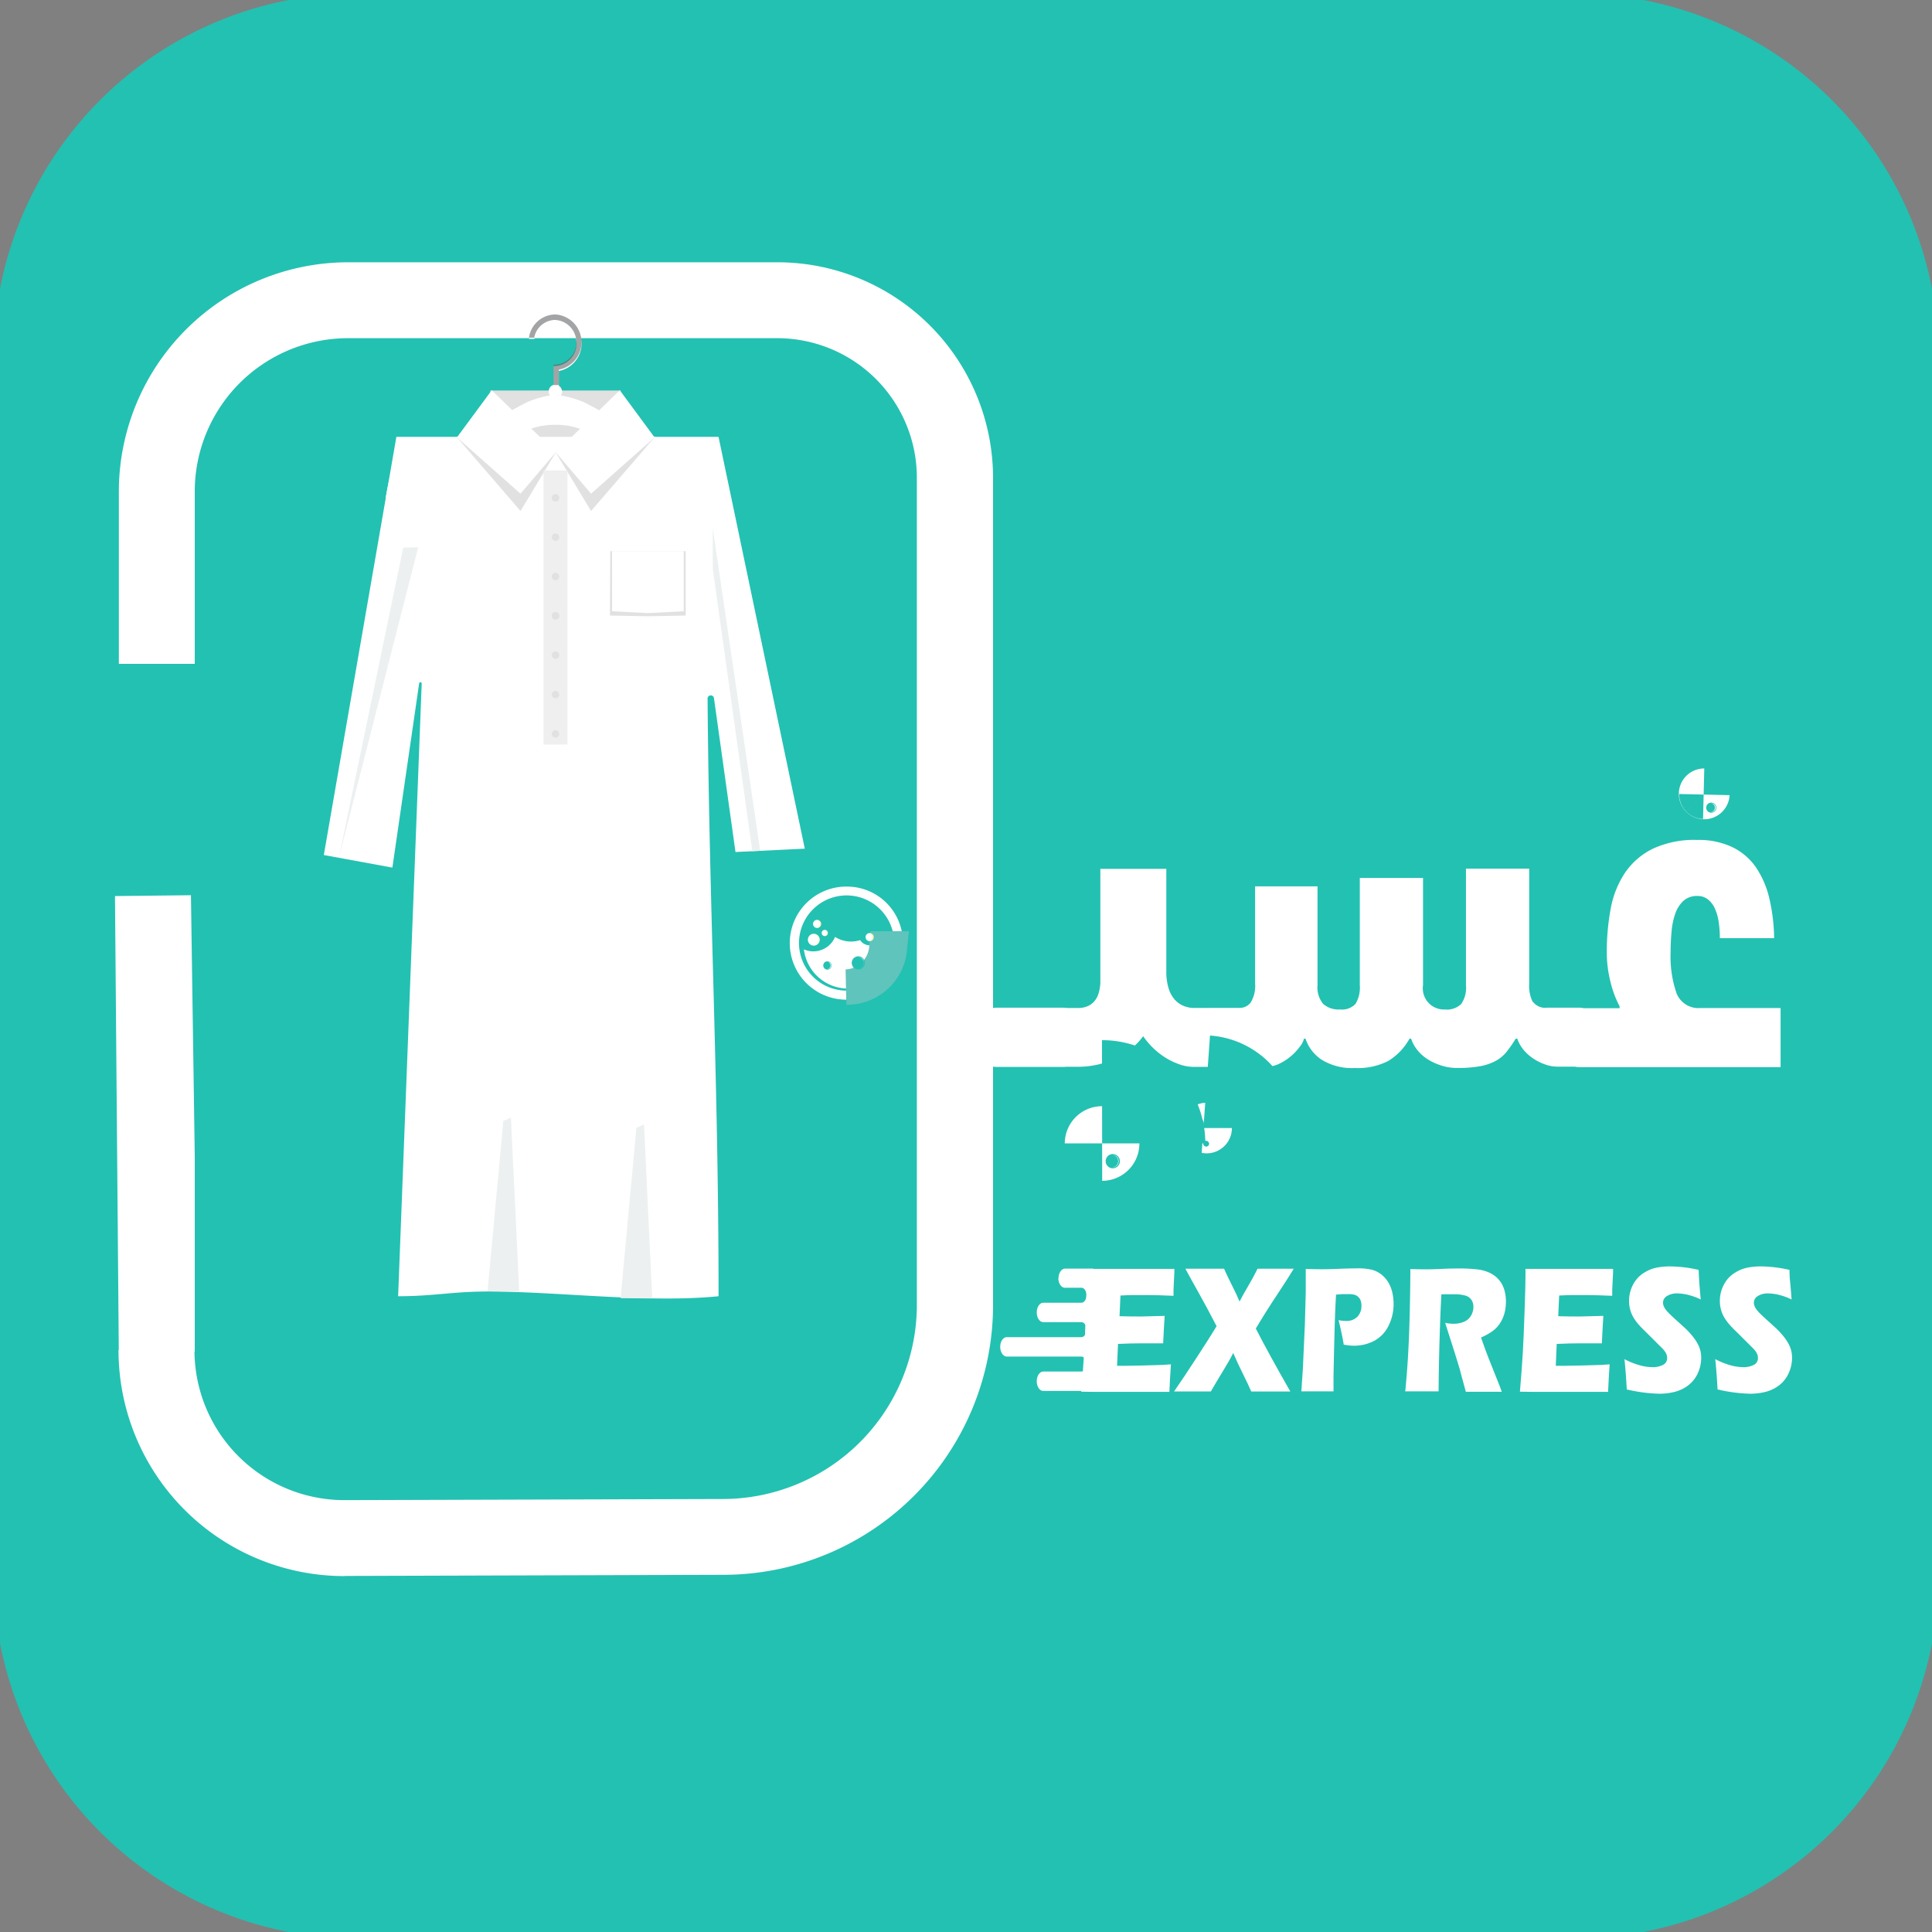 <svg xmlns="http://www.w3.org/2000/svg" xmlns:xlink="http://www.w3.org/1999/xlink" width="41" height="41" viewBox="0 0 41 41">
  <rect x="0" y="0" width="41" height="41" fill="#808080" stroke="none"/>
  <defs>
    <clipPath id="clip-path">
      <rect id="Rectangle_51725" data-name="Rectangle 51725" width="41" height="41" transform="translate(0)" fill="none"/>
    </clipPath>
    <clipPath id="clip-path-4">
      <rect id="Rectangle_51717" data-name="Rectangle 51717" width="6.673" height="0.093" fill="none"/>
    </clipPath>
    <clipPath id="clip-path-5">
      <path id="Path_102062" data-name="Path 102062" d="M213.274,261.544l0-.007h0c0,.006.014.046.013.05l6.658-.016a.1.1,0,0,1,0-.044Z" transform="translate(-213.272 -261.528)" fill="none"/>
    </clipPath>
    <linearGradient id="linear-gradient" x1="-1.289" y1="400.761" x2="-1.283" y2="400.761" gradientUnits="objectBoundingBox">
      <stop offset="0" stop-color="#2f0b4a"/>
      <stop offset="0.32" stop-color="#662d91"/>
      <stop offset="1" stop-color="#662d91"/>
    </linearGradient>
    <clipPath id="clip-path-6">
      <rect id="Rectangle_51719" data-name="Rectangle 51719" width="6.463" height="1.223" fill="none"/>
    </clipPath>
    <clipPath id="clip-path-8">
      <rect id="Rectangle_51720" data-name="Rectangle 51720" width="1.4" height="1.73" fill="none"/>
    </clipPath>
    <clipPath id="clip-path-9">
      <path id="Path_102065" data-name="Path 102065" d="M282.466,168.9a.571.571,0,0,0-.552.494.854.854,0,0,1,.111,0,.46.46,0,0,1,.442-.378.476.476,0,0,1,0,.951h-.031v.432h.022c.024,0,.062,0,.089,0,0,0,0-.327,0-.327a.592.592,0,0,0-.078-1.173h0" transform="translate(-281.914 -168.896)" fill="none"/>
    </clipPath>
    <linearGradient id="linear-gradient-2" x1="-8.016" y1="19.999" x2="-7.987" y2="19.999" gradientUnits="objectBoundingBox">
      <stop offset="0" stop-color="#231f20"/>
      <stop offset="0.32" stop-color="#58595b"/>
      <stop offset="1" stop-color="#58595b"/>
    </linearGradient>
    <clipPath id="clip-path-10">
      <rect id="Rectangle_51723" data-name="Rectangle 51723" width="0.509" height="5.817" fill="none"/>
    </clipPath>
    <linearGradient id="linear-gradient-3" x1="-22.938" y1="5.356" x2="-22.859" y2="5.356" gradientUnits="objectBoundingBox">
      <stop offset="0" stop-color="#fff"/>
      <stop offset="1" stop-color="#efefef"/>
    </linearGradient>
  </defs>
  <g id="Group_75306" data-name="Group 75306" transform="translate(-0.494 -0.494)" style="isolation: isolate">
    <g id="Group_72993" data-name="Group 72993" transform="translate(0.494 0.494)" clip-path="url(#clip-path)">
      <g id="Group_72971" data-name="Group 72971" transform="translate(0 0)">
        <g id="Group_72970" data-name="Group 72970" clip-path="url(#clip-path)">
          <path id="Path_102048" data-name="Path 102048" d="M33.572,41.278H7.706A7.728,7.728,0,0,1,0,33.572V7.706A7.728,7.728,0,0,1,7.706,0H33.572a7.728,7.728,0,0,1,7.706,7.706V33.572a7.728,7.728,0,0,1-7.706,7.706" transform="translate(-0.139 -0.139)" fill="#23c1b2"/>
          <path id="Path_102049" data-name="Path 102049" d="M568.895,585.935h-1.411a.485.485,0,0,1-.484-.484v-.967a.485.485,0,0,1,.484-.484h1.411a.485.485,0,0,1,.484.484v.967a.485.485,0,0,1-.484.484" transform="translate(-544.283 -560.598)" fill="#ddb407"/>
          <path id="Path_102050" data-name="Path 102050" d="M531.233,671.5h0c0,.114.062.206.138.206h.353c.059,0,.107.071.107.159v0c0,.088-.048.159-.107.159h-.811c-.076,0-.138.092-.138.206s.062.206.138.206h.811c.059,0,.107.071.107.159v0c0,.088-.048.159-.107.159h-1.586c-.076,0-.138.092-.138.206s.062.206.138.206h1.586c.059,0,.107.071.107.159s-.048.159-.107.159h-.811c-.076,0-.138.092-.138.206s.062.206.138.206h1.062V671.3h-.6c-.076,0-.138.092-.138.206" transform="translate(-508.774 -644.378)" fill="#fff"/>
          <path id="Path_102051" data-name="Path 102051" d="M523.948,404.426v-1.019q0-.094.053-.113a.357.357,0,0,1,.119-.019h1.408q.181,0,.181.1V404.4q0,.094-.054.113a.383.383,0,0,1-.128.019h-1.408q-.173,0-.173-.1m1.408,0v-1.019q0-.094.054-.113a.357.357,0,0,1,.119-.019h.338a.5.5,0,0,0,.144-.024.4.4,0,0,0,.148-.085.446.446,0,0,0,.115-.179.87.87,0,0,0,.045-.307v-2.358h1.4v2.169a1.194,1.194,0,0,0,.049.368.649.649,0,0,0,.132.241.511.511,0,0,0,.189.132.577.577,0,0,0,.214.042h.37a.358.358,0,0,1,.119.019q.053.019.053.113v1.019q0,.1-.173.1h-.37a.915.915,0,0,1-.313-.057,1.483,1.483,0,0,1-.3-.146,1.633,1.633,0,0,1-.461-.448,1.345,1.345,0,0,1-.333.321,2.125,2.125,0,0,1-.37.2,1.665,1.665,0,0,1-.358.1,1.913,1.913,0,0,1-.3.028h-.338q-.173,0-.173-.1m1.539,2.1h-1.021v-1.075h1.021Zm1.4,0h-1.029v-1.075h1.029Zm7.207-3.377a.32.32,0,0,0,.292.123h.691a.358.358,0,0,1,.119.019q.053.019.053.113v1.019q0,.1-.173.1h-.469a.769.769,0,0,1-.243-.042,1.127,1.127,0,0,1-.247-.118.972.972,0,0,1-.214-.184.754.754,0,0,1-.144-.25h-.033a2.753,2.753,0,0,1-.193.278.775.775,0,0,1-.23.193,1.118,1.118,0,0,1-.329.113,2.627,2.627,0,0,1-.49.038,1.1,1.1,0,0,1-.321-.047,1.237,1.237,0,0,1-.288-.127.907.907,0,0,1-.226-.193.808.808,0,0,1-.144-.255h-.033a1.28,1.28,0,0,1-.449.472,1.418,1.418,0,0,1-.712.151,1.225,1.225,0,0,1-.7-.174.862.862,0,0,1-.346-.448h-.033a.409.409,0,0,1-.078.156,1.192,1.192,0,0,1-.181.2,1.128,1.128,0,0,1-.255.17.673.673,0,0,1-.3.071h-1.152q-.173,0-.173-.1v-1.019q0-.094.053-.113a.357.357,0,0,1,.119-.019h.6a.286.286,0,0,0,.239-.118.673.673,0,0,0,.091-.4V400.7h1.325v2.094a.551.551,0,0,0,.119.4.49.49,0,0,0,.358.118.393.393,0,0,0,.329-.118.673.673,0,0,0,.091-.4v-2.273h1.342v2.273a.45.45,0,0,0,.469.519.433.433,0,0,0,.342-.118.611.611,0,0,0,.1-.4v-2.471h1.342v2.434a.762.762,0,0,0,.078.4m1.84.085a2.137,2.137,0,0,1-.189-.5,2.533,2.533,0,0,1-.082-.651,4.9,4.9,0,0,1,.082-.915,2.025,2.025,0,0,1,.3-.759,1.528,1.528,0,0,1,.589-.514,2.081,2.081,0,0,1,.947-.189,1.66,1.66,0,0,1,.753.156,1.3,1.3,0,0,1,.5.434,1.969,1.969,0,0,1,.28.66,3.926,3.926,0,0,1,.1.835h-1.152a2.324,2.324,0,0,0-.025-.344,1.037,1.037,0,0,0-.082-.288.521.521,0,0,0-.148-.193.35.35,0,0,0-.222-.071.423.423,0,0,0-.292.1.652.652,0,0,0-.173.264,1.494,1.494,0,0,0-.082.382q-.021.217-.021.443a2.384,2.384,0,0,0,.128.882.5.5,0,0,0,.506.307h1.7v1.254h-4.272q-.173,0-.173-.1v-1.019q0-.094.054-.113a.357.357,0,0,1,.119-.019h.856Zm2.338-4.348h-1.4v-1.1h1.4Z" transform="translate(-502.966 -381.89)" fill="#fff"/>
          <path id="Path_102052" data-name="Path 102052" d="M572.664,674.073q.042-.493.061-.825t.038-.883q.019-.551.019-.73l0-.168q.393,0,.951,0,.515,0,.908,0l0,.063q0,.023-.008.166l-.01.207q0,.067,0,.135-.322-.015-.54-.015h-.324q-.084,0-.262.009l-.02.439q.2.006.458.006.093,0,.5-.013-.017.244-.032.582l-.443,0q-.23,0-.515.013l-.02.464h.191l.351-.006.345-.01q.077,0,.256-.015-.02.283-.033.584-.407,0-.891,0l-.733,0Z" transform="translate(-549.719 -644.539)" fill="#fff"/>
          <path id="Path_102053" data-name="Path 102053" d="M621.459,674.073q.195-.282.474-.71t.432-.68l-.2-.38q-.055-.1-.158-.288l-.167-.3q-.062-.111-.138-.252.215,0,.44,0,.178,0,.381,0,.073.166.172.36t.157.337q.067-.132.182-.327t.2-.369q.177,0,.385,0l.383,0q-.12.2-.357.557t-.448.712q.27.527.733,1.336l-.395,0q-.22,0-.435,0-.065-.153-.182-.387t-.2-.431q-.065.134-.213.376t-.262.441l-.385,0-.4,0" transform="translate(-596.547 -644.539)" fill="#fff"/>
          <path id="Path_102054" data-name="Path 102054" d="M688.524,673.8l.033-.489.043-.955.018-.676q0-.109,0-.218,0-.082,0-.269.22.006.353.006t.352-.009q.223-.009.378-.009a1.235,1.235,0,0,1,.331.032.571.571,0,0,1,.194.1.625.625,0,0,1,.143.163.736.736,0,0,1,.085.213,1.049,1.049,0,0,1,.028.243,1.013,1.013,0,0,1-.108.468.719.719,0,0,1-.3.317.923.923,0,0,1-.442.105,1.116,1.116,0,0,1-.208-.023q-.013-.088-.05-.262t-.06-.258a.672.672,0,0,0,.153.017.319.319,0,0,0,.251-.093.328.328,0,0,0,.082-.226.338.338,0,0,0-.018-.115.187.187,0,0,0-.058-.083.2.2,0,0,0-.088-.042.577.577,0,0,0-.11-.01c-.04,0-.082,0-.125,0l-.14.011q-.022.368-.033.819-.021.821-.021.985v.248l-.332,0-.347,0" transform="translate(-660.908 -644.264)" fill="#fff"/>
          <path id="Path_102055" data-name="Path 102055" d="M743.229,673.8q.032-.336.05-.605t.032-.624q.013-.355.02-.749t.007-.627q.208.006.336.006t.325-.009q.192-.009.373-.009a3.391,3.391,0,0,1,.38.019.832.832,0,0,1,.227.055.627.627,0,0,1,.172.1.591.591,0,0,1,.117.135.621.621,0,0,1,.072.175.862.862,0,0,1,.026.215.971.971,0,0,1-.028.24.747.747,0,0,1-.089.21.637.637,0,0,1-.153.17,1.288,1.288,0,0,1-.259.146l.087.243q.037.1.078.206l.223.559q.015.036.053.143l-.37,0-.393,0q-.027-.1-.1-.368-.028-.113-.048-.174-.04-.135-.118-.38l-.172-.54a.846.846,0,0,0,.177.019.559.559,0,0,0,.221-.042.3.3,0,0,0,.15-.13.364.364,0,0,0,.051-.185.269.269,0,0,0-.038-.144.23.23,0,0,0-.121-.093.784.784,0,0,0-.254-.031l-.121,0-.146,0q-.021.391-.038.955t-.021,1.105l-.362,0-.349,0" transform="translate(-713.408 -644.264)" fill="#fff"/>
          <path id="Path_102056" data-name="Path 102056" d="M803.6,674.073q.042-.493.061-.825t.038-.883q.019-.551.019-.73l0-.168q.393,0,.951,0,.515,0,.908,0l0,.063q0,.023-.008.166l-.01.207q0,.067,0,.135-.322-.015-.54-.015h-.324q-.084,0-.262.009l-.02.439q.2.006.458.006.093,0,.5-.013-.017.244-.032.582l-.443,0q-.23,0-.515.013l-.02.464h.191l.351-.006.345-.01q.077,0,.256-.015-.02.283-.033.584-.407,0-.891,0l-.733,0Z" transform="translate(-771.345 -644.539)" fill="#fff"/>
          <path id="Path_102057" data-name="Path 102057" d="M858.685,672.85q-.022-.407-.05-.651a1.643,1.643,0,0,0,.333.133,1.057,1.057,0,0,0,.256.037.469.469,0,0,0,.231-.049.156.156,0,0,0,.086-.144.228.228,0,0,0-.008-.062.266.266,0,0,0-.032-.067.492.492,0,0,0-.067-.081l-.314-.313q-.11-.107-.154-.155a1.122,1.122,0,0,1-.138-.181.672.672,0,0,1-.072-.171.734.734,0,0,1-.023-.184.744.744,0,0,1,.036-.228.724.724,0,0,1,.107-.209.638.638,0,0,1,.19-.168.776.776,0,0,1,.253-.1,1.487,1.487,0,0,1,.278-.026,2.816,2.816,0,0,1,.613.074q.005.132.012.242t.032.385a1.383,1.383,0,0,0-.28-.1,1.046,1.046,0,0,0-.218-.028.39.39,0,0,0-.216.055.161.161,0,0,0-.086.137.212.212,0,0,0,.013.074.343.343,0,0,0,.05.085.955.955,0,0,0,.1.107q.06.058.188.173l.12.109a1.645,1.645,0,0,1,.115.12,1.294,1.294,0,0,1,.107.139.806.806,0,0,1,.069.126.6.6,0,0,1,.036.115.639.639,0,0,1,.012.125.775.775,0,0,1-.072.328.666.666,0,0,1-.2.256.8.8,0,0,1-.289.14,1.341,1.341,0,0,1-.332.04,3.32,3.32,0,0,1-.681-.09" transform="translate(-824.162 -643.356)" fill="#fff"/>
          <path id="Path_102058" data-name="Path 102058" d="M906.49,672.85q-.022-.407-.05-.651a1.645,1.645,0,0,0,.333.133,1.058,1.058,0,0,0,.256.037.469.469,0,0,0,.231-.049.156.156,0,0,0,.086-.144.221.221,0,0,0-.008-.062.265.265,0,0,0-.032-.067.5.5,0,0,0-.067-.081l-.314-.313q-.11-.107-.154-.155a1.126,1.126,0,0,1-.138-.181.671.671,0,0,1-.072-.171.731.731,0,0,1-.023-.184.742.742,0,0,1,.036-.228.728.728,0,0,1,.108-.209.637.637,0,0,1,.19-.168.776.776,0,0,1,.253-.1,1.487,1.487,0,0,1,.278-.026,2.817,2.817,0,0,1,.613.074q0,.132.012.242t.032.385a1.385,1.385,0,0,0-.28-.1,1.045,1.045,0,0,0-.218-.028.39.39,0,0,0-.216.055.161.161,0,0,0-.086.137.216.216,0,0,0,.013.074.35.35,0,0,0,.05.085.948.948,0,0,0,.1.107q.06.058.188.173l.12.109a1.607,1.607,0,0,1,.115.12,1.272,1.272,0,0,1,.107.139.824.824,0,0,1,.069.126.62.62,0,0,1,.036.115.643.643,0,0,1,.012.125.773.773,0,0,1-.072.328.666.666,0,0,1-.2.256.8.8,0,0,1-.289.14,1.342,1.342,0,0,1-.332.04,3.319,3.319,0,0,1-.681-.09" transform="translate(-870.04 -643.356)" fill="#fff"/>
          <path id="Path_102059" data-name="Path 102059" d="M70.621,169.411a4.794,4.794,0,0,1-4.794-4.794h1.612a3.182,3.182,0,0,0,3.191,3.182l8.039-.024a4.12,4.12,0,0,0,4.1-4.113V146.1a2.962,2.962,0,0,0-2.959-2.959l-9.115,0h0a3.254,3.254,0,0,0-3.25,3.249v3.662H65.834v-3.663A4.869,4.869,0,0,1,70.7,141.53h0l9.115,0a4.577,4.577,0,0,1,4.571,4.571v17.558a5.725,5.725,0,0,1-5.708,5.725l-8.039.024Z" transform="translate(-63.312 -135.964)" fill="#fff"/>
          <path id="Path_102060" data-name="Path 102060" d="M264.383,210.043l-1.392.295-1.371-.295v-1.022h2.763Z" transform="translate(-251.213 -200.734)" fill="#e1e1e1"/>
          <path id="Path_102061" data-name="Path 102061" d="M213.625,172.808a.406.406,0,0,0-.3-.327,10.16,10.16,0,0,1-1.838-.6,8.133,8.133,0,0,0-.792-.456,2.16,2.16,0,0,0-.487-.14.152.152,0,0,0,.025-.084.149.149,0,0,0-.069-.126v-.313a.592.592,0,0,0-.079-1.173.571.571,0,0,0-.552.494.857.857,0,0,1,.111,0,.459.459,0,0,1,.442-.378.476.476,0,0,1,0,.951h-.031v.4a.146.146,0,0,0-.106.143.152.152,0,0,0,.025.084,2.155,2.155,0,0,0-.486.143,8.114,8.114,0,0,0-.79.46,10.163,10.163,0,0,1-1.835.612c-.155.043-.2.154-.232.331a4.993,4.993,0,0,0-.141.624c.012.217.2.15.244.015a.52.52,0,0,0,.031-.114l6.662-.016a.521.521,0,0,0,.031.114c.042.135.233.2.244-.016a4.877,4.877,0,0,0-.076-.626m-6.643-.04c.188-.067,1.338-.33,1.7-.467.313-.117.626-.234.944-.333a1.452,1.452,0,0,1,.453-.065h.015a1.453,1.453,0,0,1,.453.063c.319.1.632.213.946.329.368.135,1.519.393,1.707.459a.388.388,0,0,1,.219.448l-6.66.016a.388.388,0,0,1,.217-.449" transform="translate(-198.305 -162.889)" fill="#fff"/>
        </g>
      </g>
      <g id="Group_72988" data-name="Group 72988" transform="translate(0 0)">
        <g id="Group_72987" data-name="Group 72987" clip-path="url(#clip-path)">
          <g id="Group_72976" data-name="Group 72976" transform="translate(8.457 10.387)" opacity="0.55">
            <g id="Group_72975" data-name="Group 72975">
              <g id="Group_72974" data-name="Group 72974" clip-path="url(#clip-path-4)">
                <g id="Group_72973" data-name="Group 72973" transform="translate(0.001 0.017)">
                  <g id="Group_72972" data-name="Group 72972" clip-path="url(#clip-path-5)">
                    <rect id="Rectangle_51716" data-name="Rectangle 51716" width="6.671" height="0.077" transform="translate(0 0) rotate(-0.143)" fill="url(#linear-gradient)"/>
                  </g>
                </g>
              </g>
            </g>
          </g>
          <g id="Group_72981" data-name="Group 72981" transform="translate(8.557 8.385)" opacity="0.55">
            <g id="Group_72980" data-name="Group 72980">
              <g id="Group_72979" data-name="Group 72979" clip-path="url(#clip-path-6)">
                <g id="Group_72978" data-name="Group 72978">
                  <g id="Group_72977" data-name="Group 72977" clip-path="url(#clip-path-6)">
                    <path id="Path_102063" data-name="Path 102063" d="M222.183,212.673a10.165,10.165,0,0,1-1.838-.6,8.131,8.131,0,0,0-.792-.456,2.158,2.158,0,0,0-.487-.14.87.87,0,0,0-.231,0,2.153,2.153,0,0,0-.487.142,8.112,8.112,0,0,0-.79.46,10.163,10.163,0,0,1-1.835.612,24.43,24.43,0,0,1,3.228-.8,27.72,27.72,0,0,1,3.232.784" transform="translate(-215.722 -211.466)" fill="#fff"/>
                  </g>
                </g>
              </g>
            </g>
          </g>
          <g id="Group_72986" data-name="Group 72986" transform="translate(11.083 6.554)" opacity="0.55">
            <g id="Group_72985" data-name="Group 72985">
              <g id="Group_72984" data-name="Group 72984" clip-path="url(#clip-path-8)">
                <g id="Group_72983" data-name="Group 72983" transform="translate(0.142 0.115)">
                  <g id="Group_72982" data-name="Group 72982" clip-path="url(#clip-path-9)">
                    <path id="Path_102064" data-name="Path 102064" d="M279.785,167.652l-.153-1.6-1.247.129.153,1.6Z" transform="translate(-278.527 -166.167)" fill="url(#linear-gradient-2)"/>
                  </g>
                </g>
              </g>
            </g>
          </g>
          <path id="Path_102066" data-name="Path 102066" d="M184,242.164l-1.829-8.732v-.008h-6.838l-1.54,8.875,1.455.267.568-3.909a.027.027,0,0,1,.054.005l-.5,13c.751,0,1.15-.1,1.9-.1,1.516,0,3.4.251,4.9.1,0-4.546-.2-8.255-.233-12.685a.068.068,0,0,1,.135-.01l.457,3.268Z" transform="translate(-166.921 -224.154)" fill="#fff"/>
          <path id="Path_102067" data-name="Path 102067" d="M245.373,220.344l-1.349-1.563.738-.627,1.359.948Z" transform="translate(-234.327 -209.5)" fill="#e1e1e1"/>
          <path id="Path_102068" data-name="Path 102068" d="M296.789,220.344l1.348-1.563-.738-.627-1.359.948Z" transform="translate(-284.246 -209.5)" fill="#e1e1e1"/>
          <path id="Path_102069" data-name="Path 102069" d="M245.373,211.211l-1.349-1.195.738-1,1.359,1.317Z" transform="translate(-234.327 -200.734)" fill="#fff"/>
          <path id="Path_102070" data-name="Path 102070" d="M296.789,211.211l1.348-1.195-.738-1-1.359,1.317Z" transform="translate(-284.246 -200.734)" fill="#fff"/>
          <path id="Path_102071" data-name="Path 102071" d="M324.723,293.7h1.6v1.366l-.807.015-.8-.015Z" transform="translate(-311.772 -282.003)" fill="#e1e1e1"/>
          <path id="Path_102072" data-name="Path 102072" d="M325.634,293.7h1.522v1.275l-.761.039-.761-.039Z" transform="translate(-312.646 -282.003)" fill="#fff"/>
          <path id="Path_102073" data-name="Path 102073" d="M183.515,291.566l-.318.008-1.366,6.583Z" transform="translate(-174.64 -279.952)" fill="#ecf0f1"/>
          <path id="Path_102074" data-name="Path 102074" d="M378.66,282.222v-.86l1.007,6.853-.167.008Z" transform="translate(-363.535 -270.16)" fill="#ecf0f1"/>
        </g>
      </g>
      <g id="Group_72990" data-name="Group 72990" transform="translate(11.534 9.984)">
        <g id="Group_72989" data-name="Group 72989" clip-path="url(#clip-path-10)">
          <rect id="Rectangle_51722" data-name="Rectangle 51722" width="0.509" height="5.817" fill="url(#linear-gradient-3)"/>
        </g>
      </g>
      <g id="Group_72992" data-name="Group 72992" transform="translate(0 0)">
        <g id="Group_72991" data-name="Group 72991" clip-path="url(#clip-path)">
          <path id="Path_102075" data-name="Path 102075" d="M294.09,263.658a.079.079,0,1,1-.079-.087.083.083,0,0,1,.079.087" transform="translate(-282.222 -253.085)" fill="#e1e1e1"/>
          <path id="Path_102076" data-name="Path 102076" d="M294.09,284.368a.079.079,0,1,1-.079-.087.083.083,0,0,1,.079.087" transform="translate(-282.222 -272.96)" fill="#e1e1e1"/>
          <path id="Path_102077" data-name="Path 102077" d="M294.09,305.079a.079.079,0,1,1-.079-.087.083.083,0,0,1,.079.087" transform="translate(-282.222 -292.837)" fill="#e1e1e1"/>
          <path id="Path_102078" data-name="Path 102078" d="M294.09,325.789a.079.079,0,1,1-.079-.087.083.083,0,0,1,.079.087" transform="translate(-282.222 -312.712)" fill="#e1e1e1"/>
          <path id="Path_102079" data-name="Path 102079" d="M260.586,591.87l-.161.068-.336,3.617.672.006Z" transform="translate(-249.743 -568.151)" fill="#ecf0f1"/>
          <path id="Path_102080" data-name="Path 102080" d="M330.652,595.443l-.161.068-.336,3.617.672.006Z" transform="translate(-316.985 -571.579)" fill="#ecf0f1"/>
          <path id="Path_102081" data-name="Path 102081" d="M294.09,325.791a.079.079,0,1,1-.079-.087.083.083,0,0,1,.079.087" transform="translate(-282.222 -312.714)" fill="#e1e1e1"/>
          <path id="Path_102082" data-name="Path 102082" d="M294.09,346.5a.079.079,0,1,1-.079-.087.083.083,0,0,1,.079.087" transform="translate(-282.222 -332.59)" fill="#e1e1e1"/>
          <path id="Path_102083" data-name="Path 102083" d="M294.09,367.212a.079.079,0,1,1-.079-.087.083.083,0,0,1,.079.087" transform="translate(-282.222 -352.465)" fill="#e1e1e1"/>
          <path id="Path_102084" data-name="Path 102084" d="M294.09,387.922a.079.079,0,1,1-.079-.087.083.083,0,0,1,.079.087" transform="translate(-282.222 -372.34)" fill="#e1e1e1"/>
          <path id="Path_102085" data-name="Path 102085" d="M421.82,470.211a1.2,1.2,0,1,0,1.171,1.2,1.185,1.185,0,0,0-1.171-1.2m0,2.207a1.01,1.01,0,1,1,.987-1.009,1,1,0,0,1-.987,1.009" transform="translate(-403.831 -451.396)" fill="#fff"/>
          <path id="Path_102086" data-name="Path 102086" d="M428.328,496.392a.424.424,0,0,1-.223-.063.248.248,0,0,1-.24.193.245.245,0,0,1-.2-.11.633.633,0,0,1-.531-.068.505.505,0,0,1-.462.307.494.494,0,0,1-.2-.043.945.945,0,0,0,1.883-.134q0-.041,0-.082h-.016" transform="translate(-409.412 -476.461)" fill="#fff"/>
          <path id="Path_102087" data-name="Path 102087" d="M449.881,503a.9.9,0,0,1-.857.81h.028a.9.9,0,0,0,.885-.81Z" transform="translate(-431.063 -482.863)" fill="#23c1b2"/>
          <path id="Path_102088" data-name="Path 102088" d="M449.881,503a.9.9,0,0,1-.857.81h.028a.9.9,0,0,0,.885-.81Z" transform="translate(-431.063 -482.863)" fill="none" stroke="#5fc4bc" stroke-miterlimit="10" stroke-width="0.75"/>
          <path id="Path_102089" data-name="Path 102089" d="M428.993,495.154a.126.126,0,1,1-.126-.129.128.128,0,0,1,.126.129" transform="translate(-411.597 -475.209)" fill="#fff"/>
          <path id="Path_102090" data-name="Path 102090" d="M431.682,495.433h-.008a.113.113,0,0,1,0,.225h.008a.113.113,0,0,0,0-.225" transform="translate(-414.412 -475.601)" fill="#fff37a"/>
          <path id="Path_102091" data-name="Path 102091" d="M436.156,493.05a.066.066,0,1,1-.066-.067.067.067,0,0,1,.066.067" transform="translate(-418.587 -473.25)" fill="#fff"/>
          <path id="Path_102092" data-name="Path 102092" d="M437.559,493.2h0a.059.059,0,0,1,0,.117h0a.059.059,0,0,0,0-.118" transform="translate(-420.056 -473.454)" fill="#fff37a"/>
          <path id="Path_102093" data-name="Path 102093" d="M431.676,487.793a.086.086,0,1,1-.086-.088.087.087,0,0,1,.086.088" transform="translate(-414.25 -468.184)" fill="#fff"/>
          <path id="Path_102094" data-name="Path 102094" d="M433.5,487.982h-.005a.077.077,0,0,1,0,.153h.005a.076.076,0,0,0,0-.153" transform="translate(-416.16 -468.45)" fill="#fff37a"/>
          <path id="Path_102095" data-name="Path 102095" d="M459.33,494.745a.086.086,0,1,1-.086-.088.087.087,0,0,1,.086.088" transform="translate(-440.789 -474.856)" fill="#fff"/>
          <path id="Path_102096" data-name="Path 102096" d="M461.155,494.933h-.005a.077.077,0,0,1,0,.152h.005a.076.076,0,0,0,0-.153" transform="translate(-442.7 -475.121)" fill="#fff37a"/>
          <path id="Path_102097" data-name="Path 102097" d="M437.048,509.549a.088.088,0,1,0,.086.088.087.087,0,0,0-.086-.088m0,.164h-.005a.077.077,0,0,0,0-.153h.005a.076.076,0,0,1,0,.153" transform="translate(-419.487 -489.148)" fill="#23c1b2"/>
          <path id="Path_102098" data-name="Path 102098" d="M452.117,507a.139.139,0,1,0,.136.139.137.137,0,0,0-.136-.139m0,.26h-.009a.121.121,0,0,0,0-.242h.009a.121.121,0,0,1,0,.242" transform="translate(-433.9 -486.705)" fill="#23c1b2"/>
          <path id="Path_102099" data-name="Path 102099" d="M557.853,583.177h-6.369a.485.485,0,0,1-.484-.484v-1.209a.485.485,0,0,1,.484-.484h6.369a.485.485,0,0,1,.484.484v1.209a.485.485,0,0,1-.484.484" transform="translate(-528.928 -557.719)" fill="#23c1b2"/>
          <path id="Path_102100" data-name="Path 102100" d="M626.408,584.536a.537.537,0,1,1-.537-.536.537.537,0,0,1,.537.536" transform="translate(-600.265 -560.598)" fill="#fff"/>
          <path id="Path_102101" data-name="Path 102101" d="M637.818,585.727a.468.468,0,0,1,.435.467" transform="translate(-612.246 -562.255)" fill="none" stroke="#23c1b2" stroke-miterlimit="10" stroke-width="3"/>
          <path id="Path_102102" data-name="Path 102102" d="M565.584,586.59a.792.792,0,1,1-.792-.79.791.791,0,0,1,.792.79" transform="translate(-541.404 -562.325)" fill="#fff"/>
          <path id="Path_102103" data-name="Path 102103" d="M584.337,588.984a.69.69,0,0,0-.691-.69" transform="translate(-560.258 -564.72)" fill="none" stroke="#23c1b2" stroke-miterlimit="10" stroke-width="3"/>
          <path id="Path_102104" data-name="Path 102104" d="M585.329,611a.151.151,0,1,0,.158.15.154.154,0,0,0-.158-.15m0,.282h-.01a.131.131,0,0,0,0-.262h.01a.131.131,0,1,1,0,.263" transform="translate(-561.721 -586.509)" fill="#23c1b2"/>
          <path id="Path_102105" data-name="Path 102105" d="M571.714,606a.1.1,0,1,0,.088.1.092.092,0,0,0-.088-.1m0,.179h-.006a.084.084,0,0,0,0-.167h.006a.084.084,0,0,1,0,.167" transform="translate(-548.722 -581.711)" fill="#23c1b2"/>
          <path id="Path_102106" data-name="Path 102106" d="M629.587,591.588a.151.151,0,1,0,.158.15.154.154,0,0,0-.158-.15m0,.282h-.01a.131.131,0,0,0,0-.262h.01a.131.131,0,1,1,0,.263" transform="translate(-604.195 -567.88)" fill="#23c1b2"/>
          <path id="Path_102107" data-name="Path 102107" d="M636.5,604a.062.062,0,1,0,.072.062A.067.067,0,0,0,636.5,604m0,.115h0a.054.054,0,1,0,0-.107h0a.054.054,0,1,1,0,.107" transform="translate(-610.913 -579.791)" fill="#23c1b2"/>
          <path id="Path_102108" data-name="Path 102108" d="M800.853,391.177h-6.369a.485.485,0,0,1-.484-.484v-1.209a.485.485,0,0,1,.484-.484h6.369a.485.485,0,0,1,.484.484v1.209a.485.485,0,0,1-.484.484" transform="translate(-762.133 -373.458)" fill="#23c1b2"/>
          <path id="Path_102109" data-name="Path 102109" d="M888.369,408.564a.539.539,0,1,1-.538-.564.552.552,0,0,1,.538.564" transform="translate(-851.664 -391.692)" fill="#fff"/>
          <path id="Path_102110" data-name="Path 102110" d="M901.116,410.275a.482.482,0,0,0-.47-.493" transform="translate(-864.48 -393.402)" fill="none" stroke="#23c1b2" stroke-miterlimit="10" stroke-width="2"/>
          <path id="Path_102111" data-name="Path 102111" d="M901.789,426a.107.107,0,1,0,.107.107.107.107,0,0,0-.107-.107m0,.2h-.007a.094.094,0,0,0,0-.187h.007a.094.094,0,0,1,0,.188" transform="translate(-865.474 -408.967)" fill="#23c1b2"/>
          <path id="Path_102112" data-name="Path 102112" d="M892.536,422.429a.069.069,0,1,0,.06.068.065.065,0,0,0-.06-.068m0,.128h0a.061.061,0,0,0,0-.119h0a.06.06,0,0,1,0,.119" transform="translate(-856.639 -405.54)" fill="#23c1b2"/>
          <path id="Path_102113" data-name="Path 102113" d="M64.081,484.4,64,474.727l1.612-.018.081,5.534v4.152Z" transform="translate(-61.56 -455.711)" fill="#fff"/>
        </g>
      </g>
    </g>
  </g>
</svg>
